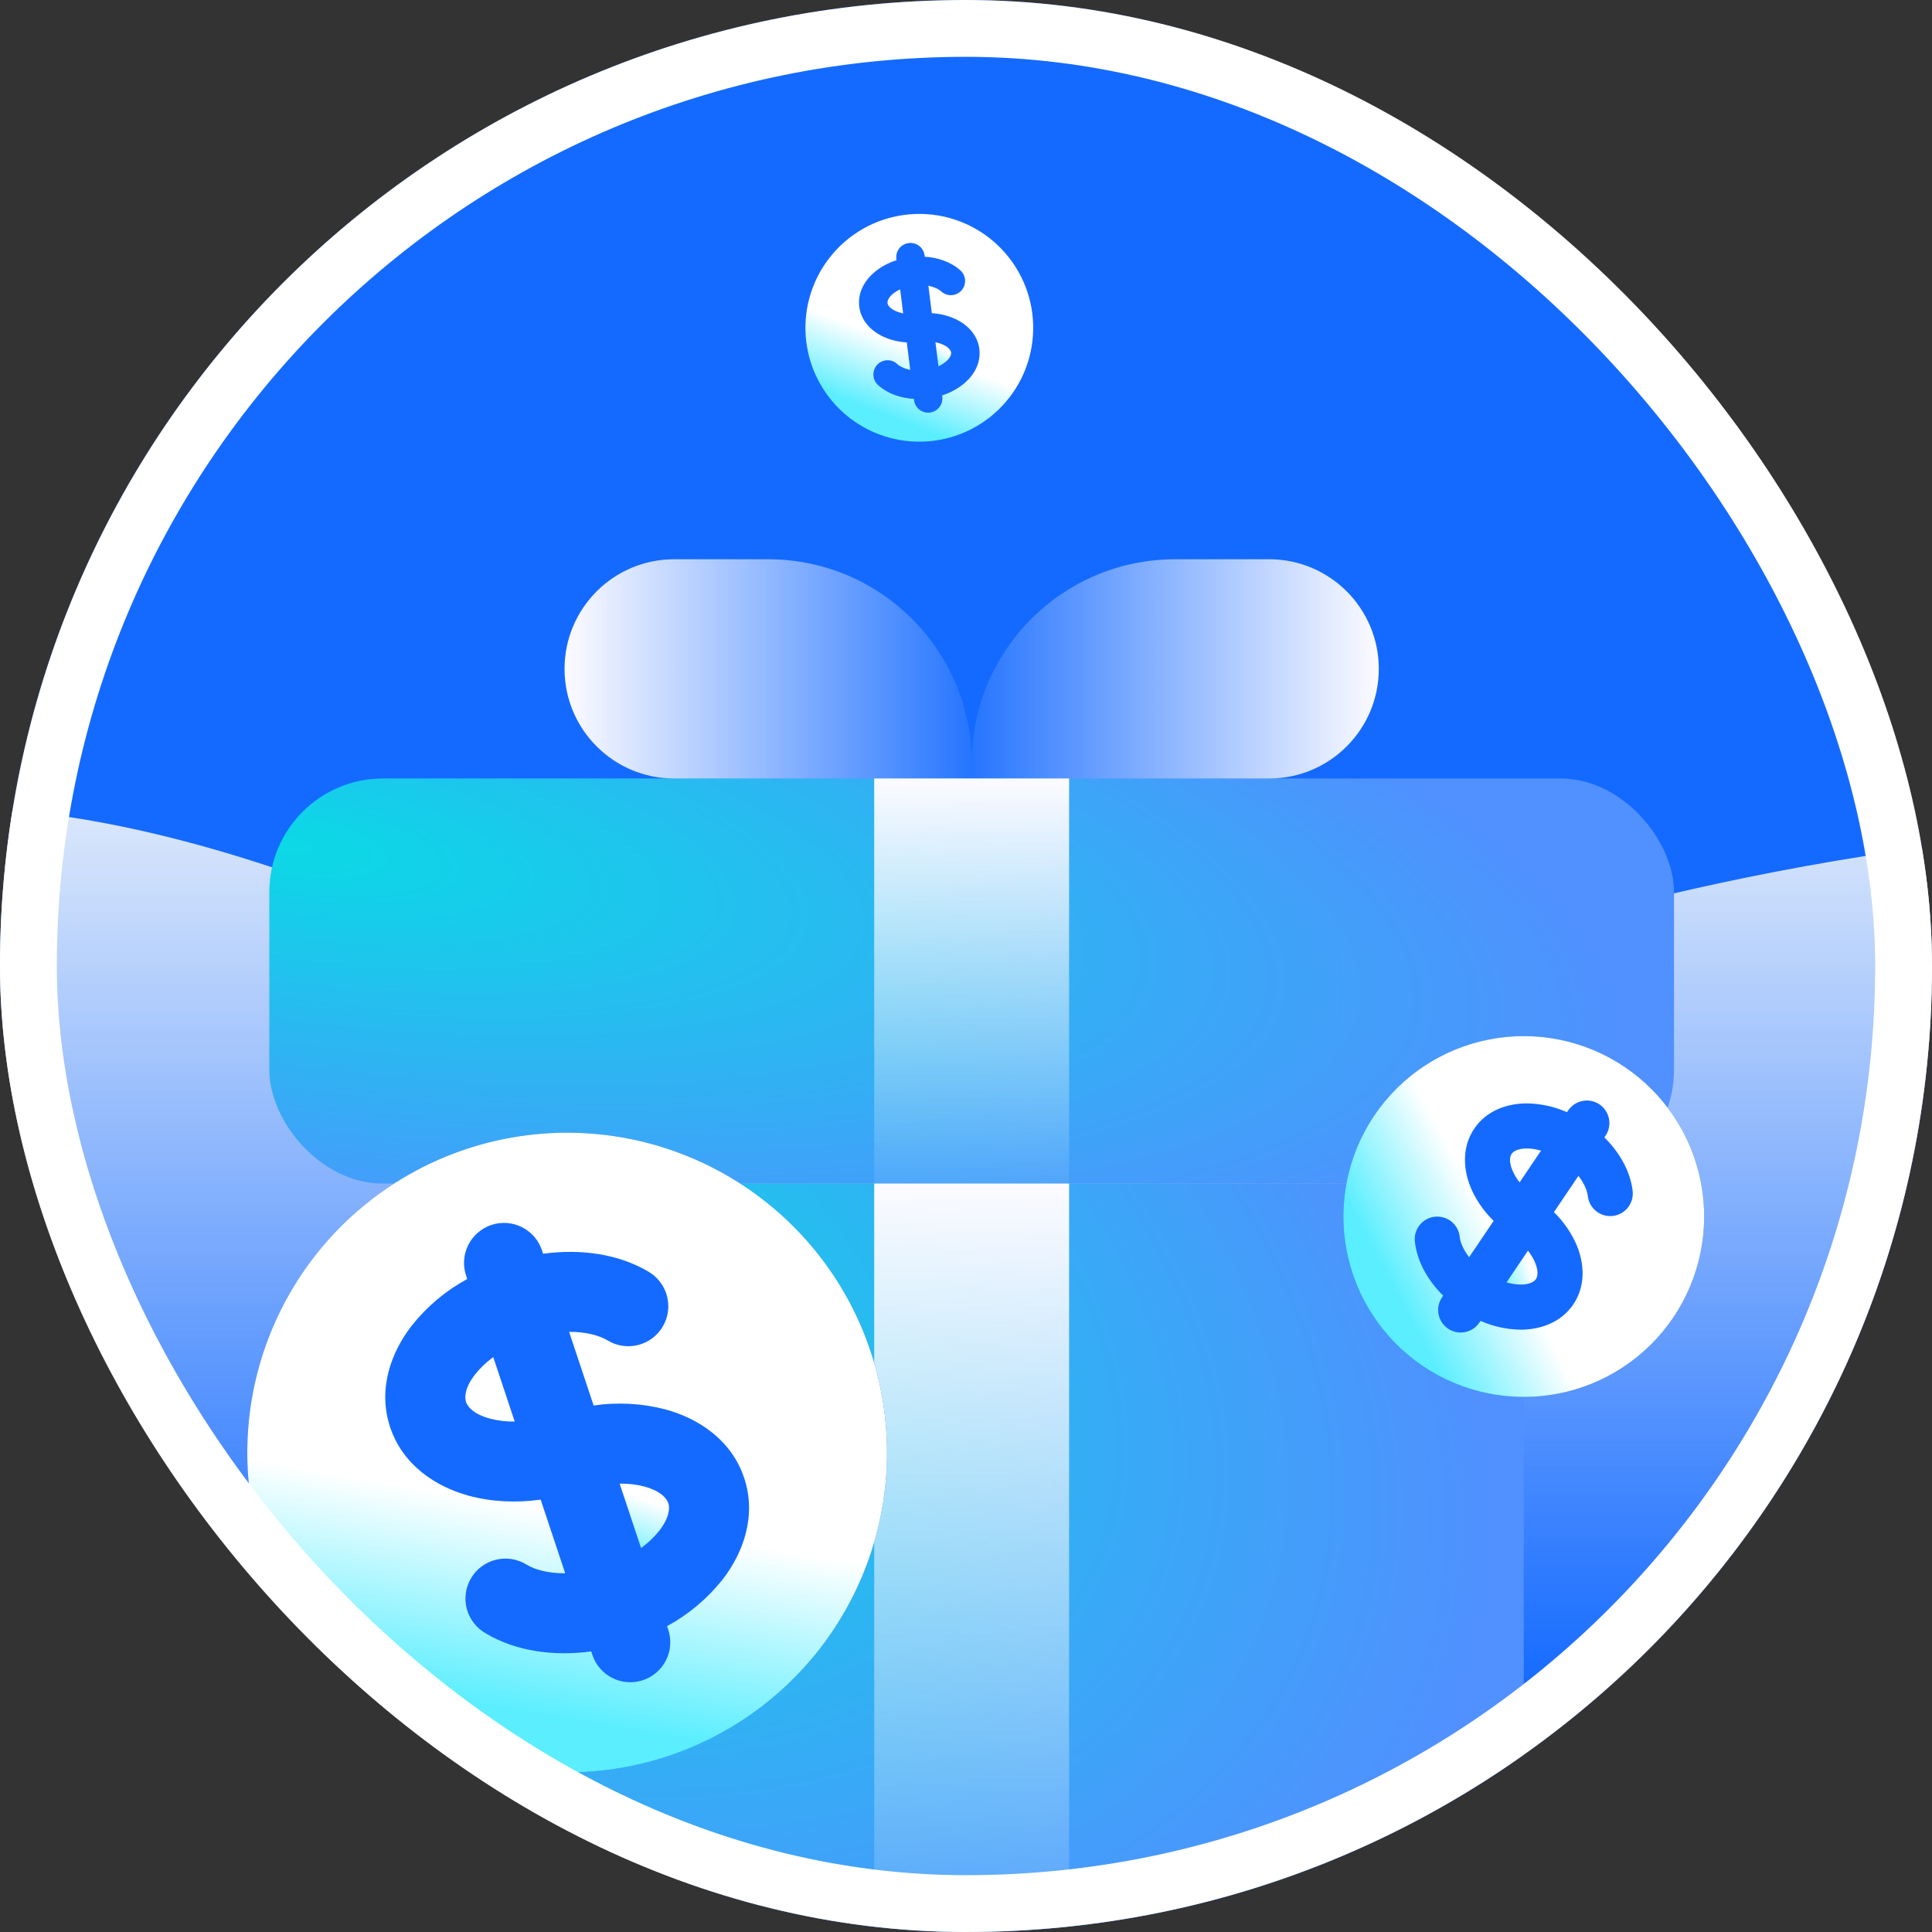 <?xml version="1.0"?>
<svg xmlns="http://www.w3.org/2000/svg" width="70" height="70" viewBox="0 0 68 68" fill="none">
<rect x="0" y="0" width="68" height="68" fill="#333333" stroke="none"/>
<g clip-path="url(#clip0_4306_157769)">
<rect width="68" height="68" rx="34" fill="#146AFF"/>
<path d="M-17.862 42.706C-16.268 34.497 -10.246 21.694 15.182 32.677C41.676 42.706 45.154 31.595 72.905 29.256C89.501 27.858 88.132 46.815 83.257 59.576H-24.502C-24.24 52.702 -21.763 46.324 -17.862 42.706Z" fill="url(#paint0_linear_4306_157769)"/>
<rect x="9.479" y="27.4" width="49.441" height="14.258" rx="4" fill="url(#paint1_radial_4306_157769)"/>
<rect x="14.769" y="41.658" width="38.863" height="26.661" fill="url(#paint2_radial_4306_157769)"/>
<rect x="37.629" y="41.658" width="26.661" height="6.86" transform="rotate(90 37.629 41.658)" fill="url(#paint3_linear_4306_157769)"/>
<rect x="37.629" y="27.4" width="14.258" height="6.86" transform="rotate(90 37.629 27.4)" fill="url(#paint4_linear_4306_157769)"/>
<path d="M19.87 23.542C19.87 21.411 21.598 19.684 23.729 19.684H27.035C30.992 19.684 34.2 22.892 34.2 26.849V27.401H23.729C21.598 27.401 19.87 25.673 19.87 23.542Z" fill="url(#paint5_linear_4306_157769)"/>
<path d="M48.529 23.542C48.529 21.411 46.802 19.684 44.671 19.684H41.364C37.407 19.684 34.199 22.892 34.199 26.849V27.401H44.671C46.802 27.401 48.529 25.673 48.529 23.542Z" fill="url(#paint6_linear_4306_157769)"/>
<path fill-rule="evenodd" clip-rule="evenodd" d="M23.518 61.808C26.352 60.865 28.694 58.835 30.03 56.164C31.366 53.494 31.587 50.403 30.644 47.569C29.701 44.736 27.671 42.394 25.001 41.058C22.331 39.721 19.239 39.501 16.406 40.444C13.573 41.387 11.23 43.417 9.894 46.087C8.558 48.757 8.337 51.849 9.28 54.682C10.223 57.515 12.253 59.858 14.923 61.194C17.594 62.53 20.685 62.751 23.518 61.808Z" fill="#146AFF"/>
<path fill-rule="evenodd" clip-rule="evenodd" d="M23.518 61.808C26.352 60.865 28.694 58.835 30.03 56.164C31.366 53.494 31.587 50.403 30.644 47.569C29.701 44.736 27.671 42.394 25.001 41.058C22.331 39.721 19.239 39.501 16.406 40.444C13.573 41.387 11.23 43.417 9.894 46.087C8.558 48.757 8.337 51.849 9.28 54.682C10.223 57.515 12.253 59.858 14.923 61.194C17.594 62.53 20.685 62.751 23.518 61.808ZM19.075 44.005C18.957 43.651 18.703 43.358 18.369 43.191C18.035 43.024 17.649 42.996 17.295 43.114C16.941 43.232 16.648 43.486 16.481 43.82C16.314 44.153 16.286 44.54 16.404 44.894L16.445 45.017C15.695 45.424 15.034 45.978 14.501 46.646C13.751 47.608 13.291 48.91 13.732 50.233C14.172 51.555 15.32 52.322 16.498 52.644C17.281 52.858 18.148 52.903 19.03 52.783L19.893 55.374C19.315 55.379 18.844 55.254 18.544 55.076C18.384 54.975 18.207 54.907 18.021 54.876C17.835 54.845 17.645 54.852 17.462 54.896C17.278 54.94 17.106 55.02 16.954 55.132C16.802 55.244 16.675 55.385 16.579 55.547C16.483 55.709 16.42 55.889 16.395 56.076C16.369 56.263 16.382 56.452 16.431 56.634C16.481 56.816 16.567 56.986 16.683 57.134C16.8 57.282 16.945 57.406 17.11 57.497C18.149 58.113 19.475 58.305 20.809 58.124L20.849 58.247C20.967 58.601 21.221 58.894 21.555 59.061C21.889 59.228 22.275 59.255 22.629 59.137C22.983 59.019 23.276 58.766 23.443 58.432C23.61 58.098 23.638 57.712 23.52 57.358L23.479 57.235C24.23 56.827 24.89 56.273 25.423 55.606C26.173 54.644 26.633 53.341 26.192 52.018C25.752 50.696 24.604 49.929 23.426 49.608C22.6 49.392 21.738 49.345 20.894 49.469L20.031 46.877C20.609 46.873 21.08 46.998 21.381 47.175C21.54 47.273 21.716 47.337 21.901 47.366C22.085 47.394 22.273 47.386 22.454 47.341C22.635 47.296 22.805 47.215 22.955 47.104C23.105 46.993 23.23 46.853 23.326 46.693C23.421 46.532 23.483 46.354 23.509 46.17C23.535 45.985 23.523 45.797 23.476 45.617C23.429 45.437 23.346 45.267 23.232 45.119C23.119 44.971 22.977 44.847 22.816 44.754C21.776 44.138 20.451 43.946 19.116 44.128L19.075 44.005Z" fill="url(#paint7_linear_4306_157769)"/>
<path d="M16.722 48.375C16.883 48.169 17.097 47.959 17.361 47.766L18.116 50.034C17.82 50.039 17.526 50.004 17.24 49.929C16.647 49.767 16.453 49.497 16.403 49.345C16.352 49.192 16.345 48.859 16.722 48.375ZM22.564 54.486L21.809 52.218C22.135 52.215 22.432 52.254 22.685 52.323C23.279 52.486 23.471 52.755 23.522 52.907C23.573 53.06 23.58 53.392 23.203 53.877C23.018 54.108 22.804 54.313 22.564 54.486Z" fill="url(#paint8_linear_4306_157769)"/>
<path fill-rule="evenodd" clip-rule="evenodd" d="M50.079 48.081C51.475 49.023 53.188 49.372 54.842 49.051C56.495 48.73 57.953 47.766 58.895 46.37C59.837 44.974 60.186 43.261 59.865 41.608C59.545 39.955 58.58 38.496 57.184 37.554C55.788 36.612 54.075 36.263 52.422 36.584C50.769 36.905 49.311 37.869 48.368 39.265C47.426 40.661 47.077 42.374 47.398 44.028C47.719 45.681 48.684 47.139 50.079 48.081Z" fill="#146AFF"/>
<path fill-rule="evenodd" clip-rule="evenodd" d="M50.079 48.081C51.475 49.023 53.188 49.372 54.842 49.051C56.495 48.73 57.953 47.766 58.895 46.37C59.837 44.974 60.186 43.261 59.865 41.608C59.545 39.955 58.58 38.496 57.184 37.554C55.788 36.612 54.075 36.263 52.422 36.584C50.769 36.905 49.311 37.869 48.368 39.265C47.426 40.661 47.077 42.374 47.398 44.028C47.719 45.681 48.684 47.139 50.079 48.081ZM56.51 39.972C56.628 39.798 56.671 39.584 56.631 39.377C56.591 39.17 56.471 38.988 56.296 38.87C56.122 38.752 55.907 38.709 55.701 38.749C55.494 38.789 55.312 38.91 55.194 39.084L55.153 39.145C54.713 38.949 54.238 38.844 53.757 38.836C53.069 38.831 52.328 39.074 51.888 39.726C51.449 40.377 51.501 41.154 51.762 41.791C51.936 42.215 52.213 42.618 52.571 42.971L51.709 44.248C51.508 43.991 51.402 43.737 51.378 43.542C51.368 43.436 51.338 43.333 51.288 43.24C51.238 43.146 51.169 43.063 51.087 42.996C51.004 42.929 50.909 42.88 50.806 42.851C50.704 42.821 50.597 42.813 50.492 42.825C50.386 42.838 50.284 42.872 50.192 42.925C50.1 42.978 50.019 43.049 49.955 43.134C49.891 43.218 49.844 43.315 49.818 43.418C49.792 43.521 49.787 43.628 49.803 43.733C49.884 44.41 50.255 45.069 50.794 45.603L50.754 45.663C50.636 45.838 50.592 46.052 50.632 46.258C50.672 46.465 50.793 46.647 50.968 46.765C51.142 46.883 51.356 46.927 51.563 46.886C51.77 46.846 51.952 46.726 52.069 46.551L52.11 46.491C52.551 46.686 53.026 46.791 53.507 46.8C54.195 46.804 54.935 46.562 55.375 45.91C55.815 45.258 55.763 44.481 55.502 43.844C55.314 43.401 55.039 42.999 54.693 42.664L55.555 41.387C55.756 41.645 55.861 41.898 55.886 42.093C55.897 42.198 55.929 42.299 55.979 42.391C56.03 42.483 56.099 42.565 56.181 42.63C56.263 42.696 56.358 42.744 56.459 42.773C56.56 42.801 56.666 42.809 56.77 42.797C56.875 42.784 56.976 42.751 57.067 42.699C57.158 42.647 57.239 42.577 57.303 42.494C57.367 42.411 57.414 42.316 57.442 42.214C57.469 42.112 57.476 42.007 57.462 41.902C57.379 41.225 57.01 40.567 56.469 40.033L56.51 39.972Z" fill="url(#paint9_linear_4306_157769)"/>
<path d="M53.747 40.423C53.895 40.424 54.062 40.447 54.239 40.499L53.485 41.616C53.381 41.486 53.295 41.342 53.23 41.188C53.099 40.868 53.153 40.688 53.204 40.613C53.255 40.538 53.401 40.421 53.747 40.423ZM53.025 45.136L53.779 44.019C53.892 44.163 53.977 44.309 54.033 44.446C54.165 44.767 54.11 44.946 54.059 45.021C54.009 45.096 53.862 45.214 53.516 45.212C53.35 45.209 53.184 45.183 53.025 45.136Z" fill="url(#paint10_linear_4306_157769)"/>
<path fill-rule="evenodd" clip-rule="evenodd" d="M32.855 15.515C33.91 15.383 34.869 14.837 35.522 13.998C36.174 13.159 36.466 12.094 36.334 11.039C36.202 9.985 35.656 9.025 34.817 8.373C33.977 7.72 32.913 7.428 31.858 7.56C30.803 7.692 29.844 8.238 29.192 9.078C28.539 9.917 28.247 10.981 28.379 12.036C28.511 13.091 29.057 14.05 29.896 14.703C30.736 15.355 31.8 15.647 32.855 15.515Z" fill="#146AFF"/>
<path fill-rule="evenodd" clip-rule="evenodd" d="M32.855 15.515C33.91 15.383 34.869 14.837 35.522 13.998C36.174 13.159 36.466 12.094 36.334 11.039C36.202 9.985 35.656 9.025 34.817 8.373C33.977 7.72 32.913 7.428 31.858 7.56C30.803 7.692 29.844 8.238 29.192 9.078C28.539 9.917 28.247 10.981 28.379 12.036C28.511 13.091 29.057 14.05 29.896 14.703C30.736 15.355 31.8 15.647 32.855 15.515ZM32.542 8.99C32.526 8.858 32.458 8.738 32.353 8.656C32.248 8.575 32.115 8.538 31.983 8.555C31.851 8.571 31.731 8.639 31.65 8.744C31.568 8.849 31.532 8.982 31.548 9.114L31.554 9.16C31.263 9.25 30.994 9.397 30.762 9.593C30.433 9.877 30.182 10.3 30.243 10.793C30.305 11.285 30.653 11.633 31.041 11.827C31.3 11.956 31.599 12.032 31.916 12.052L32.037 13.017C31.835 12.978 31.679 12.901 31.586 12.819C31.538 12.772 31.481 12.736 31.418 12.712C31.355 12.688 31.288 12.678 31.221 12.68C31.154 12.683 31.088 12.699 31.027 12.727C30.967 12.756 30.912 12.796 30.867 12.846C30.823 12.896 30.788 12.954 30.767 13.018C30.745 13.081 30.736 13.149 30.741 13.216C30.745 13.282 30.763 13.348 30.794 13.408C30.824 13.467 30.866 13.521 30.917 13.564C31.237 13.851 31.687 14.011 32.165 14.04L32.171 14.086C32.188 14.218 32.256 14.338 32.361 14.419C32.465 14.501 32.599 14.537 32.73 14.521C32.862 14.504 32.982 14.436 33.064 14.331C33.145 14.226 33.182 14.093 33.165 13.961L33.16 13.916C33.45 13.826 33.719 13.678 33.952 13.482C34.281 13.198 34.532 12.776 34.47 12.283C34.408 11.791 34.061 11.443 33.672 11.249C33.398 11.116 33.101 11.04 32.797 11.024L32.676 10.059C32.879 10.098 33.034 10.174 33.127 10.257C33.176 10.302 33.233 10.337 33.295 10.36C33.358 10.383 33.424 10.393 33.49 10.389C33.557 10.386 33.622 10.37 33.682 10.342C33.742 10.313 33.795 10.273 33.84 10.224C33.884 10.175 33.918 10.117 33.94 10.054C33.962 9.991 33.971 9.925 33.967 9.859C33.963 9.792 33.946 9.728 33.917 9.668C33.887 9.608 33.847 9.555 33.797 9.512C33.476 9.224 33.027 9.065 32.548 9.035L32.542 8.99Z" fill="url(#paint11_linear_4306_157769)"/>
<path d="M31.416 10.352C31.487 10.291 31.576 10.233 31.682 10.184L31.788 11.028C31.684 11.009 31.584 10.976 31.489 10.931C31.293 10.833 31.245 10.725 31.238 10.668C31.23 10.611 31.251 10.495 31.416 10.352ZM33.031 12.892L32.925 12.048C33.039 12.07 33.14 12.104 33.224 12.145C33.42 12.243 33.468 12.351 33.475 12.408C33.483 12.464 33.462 12.581 33.296 12.724C33.216 12.792 33.127 12.848 33.031 12.892Z" fill="url(#paint12_linear_4306_157769)"/>
</g>
<rect x="1" y="1" width="66" height="66" rx="33" stroke="white" stroke-width="2"/>
<defs>
<linearGradient id="paint0_linear_4306_157769" x1="17.676" y1="26.063" x2="17.676" y2="59.576" gradientUnits="userSpaceOnUse">
<stop stop-color="#EAF1FB"/>
<stop offset="1" stop-color="#EAF1FB" stop-opacity="0"/>
</linearGradient>
<radialGradient id="paint1_radial_4306_157769" cx="0" cy="0" r="1" gradientUnits="userSpaceOnUse" gradientTransform="translate(10.529 29.693) rotate(8.726) scale(78.865 23.678)">
<stop stop-color="#DBD0FF"/>
<stop offset="0" stop-color="#0BD9E6"/>
<stop offset="0.593" stop-color="#5090FF"/>
</radialGradient>
<radialGradient id="paint2_radial_4306_157769" cx="0" cy="0" r="1" gradientUnits="userSpaceOnUse" gradientTransform="translate(15.593 45.946) rotate(20.059) scale(65.232 42.079)">
<stop stop-color="#DBD0FF"/>
<stop offset="0" stop-color="#0BD9E6"/>
<stop offset="0.593" stop-color="#5090FF"/>
</radialGradient>
<linearGradient id="paint3_linear_4306_157769" x1="37.629" y1="45.088" x2="66.513" y2="45.088" gradientUnits="userSpaceOnUse">
<stop stop-color="#FCFBFF"/>
<stop offset="1" stop-color="#FCFBFF" stop-opacity="0"/>
</linearGradient>
<linearGradient id="paint4_linear_4306_157769" x1="37.629" y1="30.831" x2="53.075" y2="30.831" gradientUnits="userSpaceOnUse">
<stop stop-color="#FCFBFF"/>
<stop offset="1" stop-color="#FCFBFF" stop-opacity="0"/>
</linearGradient>
<linearGradient id="paint5_linear_4306_157769" x1="19.87" y1="23.542" x2="35.395" y2="23.542" gradientUnits="userSpaceOnUse">
<stop stop-color="#FCFBFF"/>
<stop offset="1" stop-color="#FCFBFF" stop-opacity="0"/>
</linearGradient>
<linearGradient id="paint6_linear_4306_157769" x1="48.529" y1="23.542" x2="33.004" y2="23.542" gradientUnits="userSpaceOnUse">
<stop stop-color="#FCFBFF"/>
<stop offset="1" stop-color="#FCFBFF" stop-opacity="0"/>
</linearGradient>
<linearGradient id="paint7_linear_4306_157769" x1="25.481" y1="54.199" x2="23.444" y2="66.048" gradientUnits="userSpaceOnUse">
<stop stop-color="white"/>
<stop offset="0.6" stop-color="#5AEEFF"/>
</linearGradient>
<linearGradient id="paint8_linear_4306_157769" x1="21.498" y1="52.364" x2="20.246" y2="56.017" gradientUnits="userSpaceOnUse">
<stop stop-color="white"/>
<stop offset="0.6" stop-color="#5AEEFF"/>
</linearGradient>
<linearGradient id="paint9_linear_4306_157769" x1="54.156" y1="46.342" x2="48.158" y2="49.506" gradientUnits="userSpaceOnUse">
<stop stop-color="white"/>
<stop offset="0.6" stop-color="#5AEEFF"/>
</linearGradient>
<linearGradient id="paint10_linear_4306_157769" x1="53.607" y1="43.929" x2="51.543" y2="44.626" gradientUnits="userSpaceOnUse">
<stop stop-color="white"/>
<stop offset="0.6" stop-color="#5AEEFF"/>
</linearGradient>
<linearGradient id="paint11_linear_4306_157769" x1="34.07" y1="12.995" x2="32.534" y2="16.991" gradientUnits="userSpaceOnUse">
<stop stop-color="white"/>
<stop offset="0.6" stop-color="#5AEEFF"/>
</linearGradient>
<linearGradient id="paint12_linear_4306_157769" x1="32.807" y1="12.077" x2="32.115" y2="13.265" gradientUnits="userSpaceOnUse">
<stop stop-color="white"/>
<stop offset="0.6" stop-color="#5AEEFF"/>
</linearGradient>
<clipPath id="clip0_4306_157769">
<rect width="68" height="68" rx="34" fill="white"/>
</clipPath>
</defs>
</svg>
